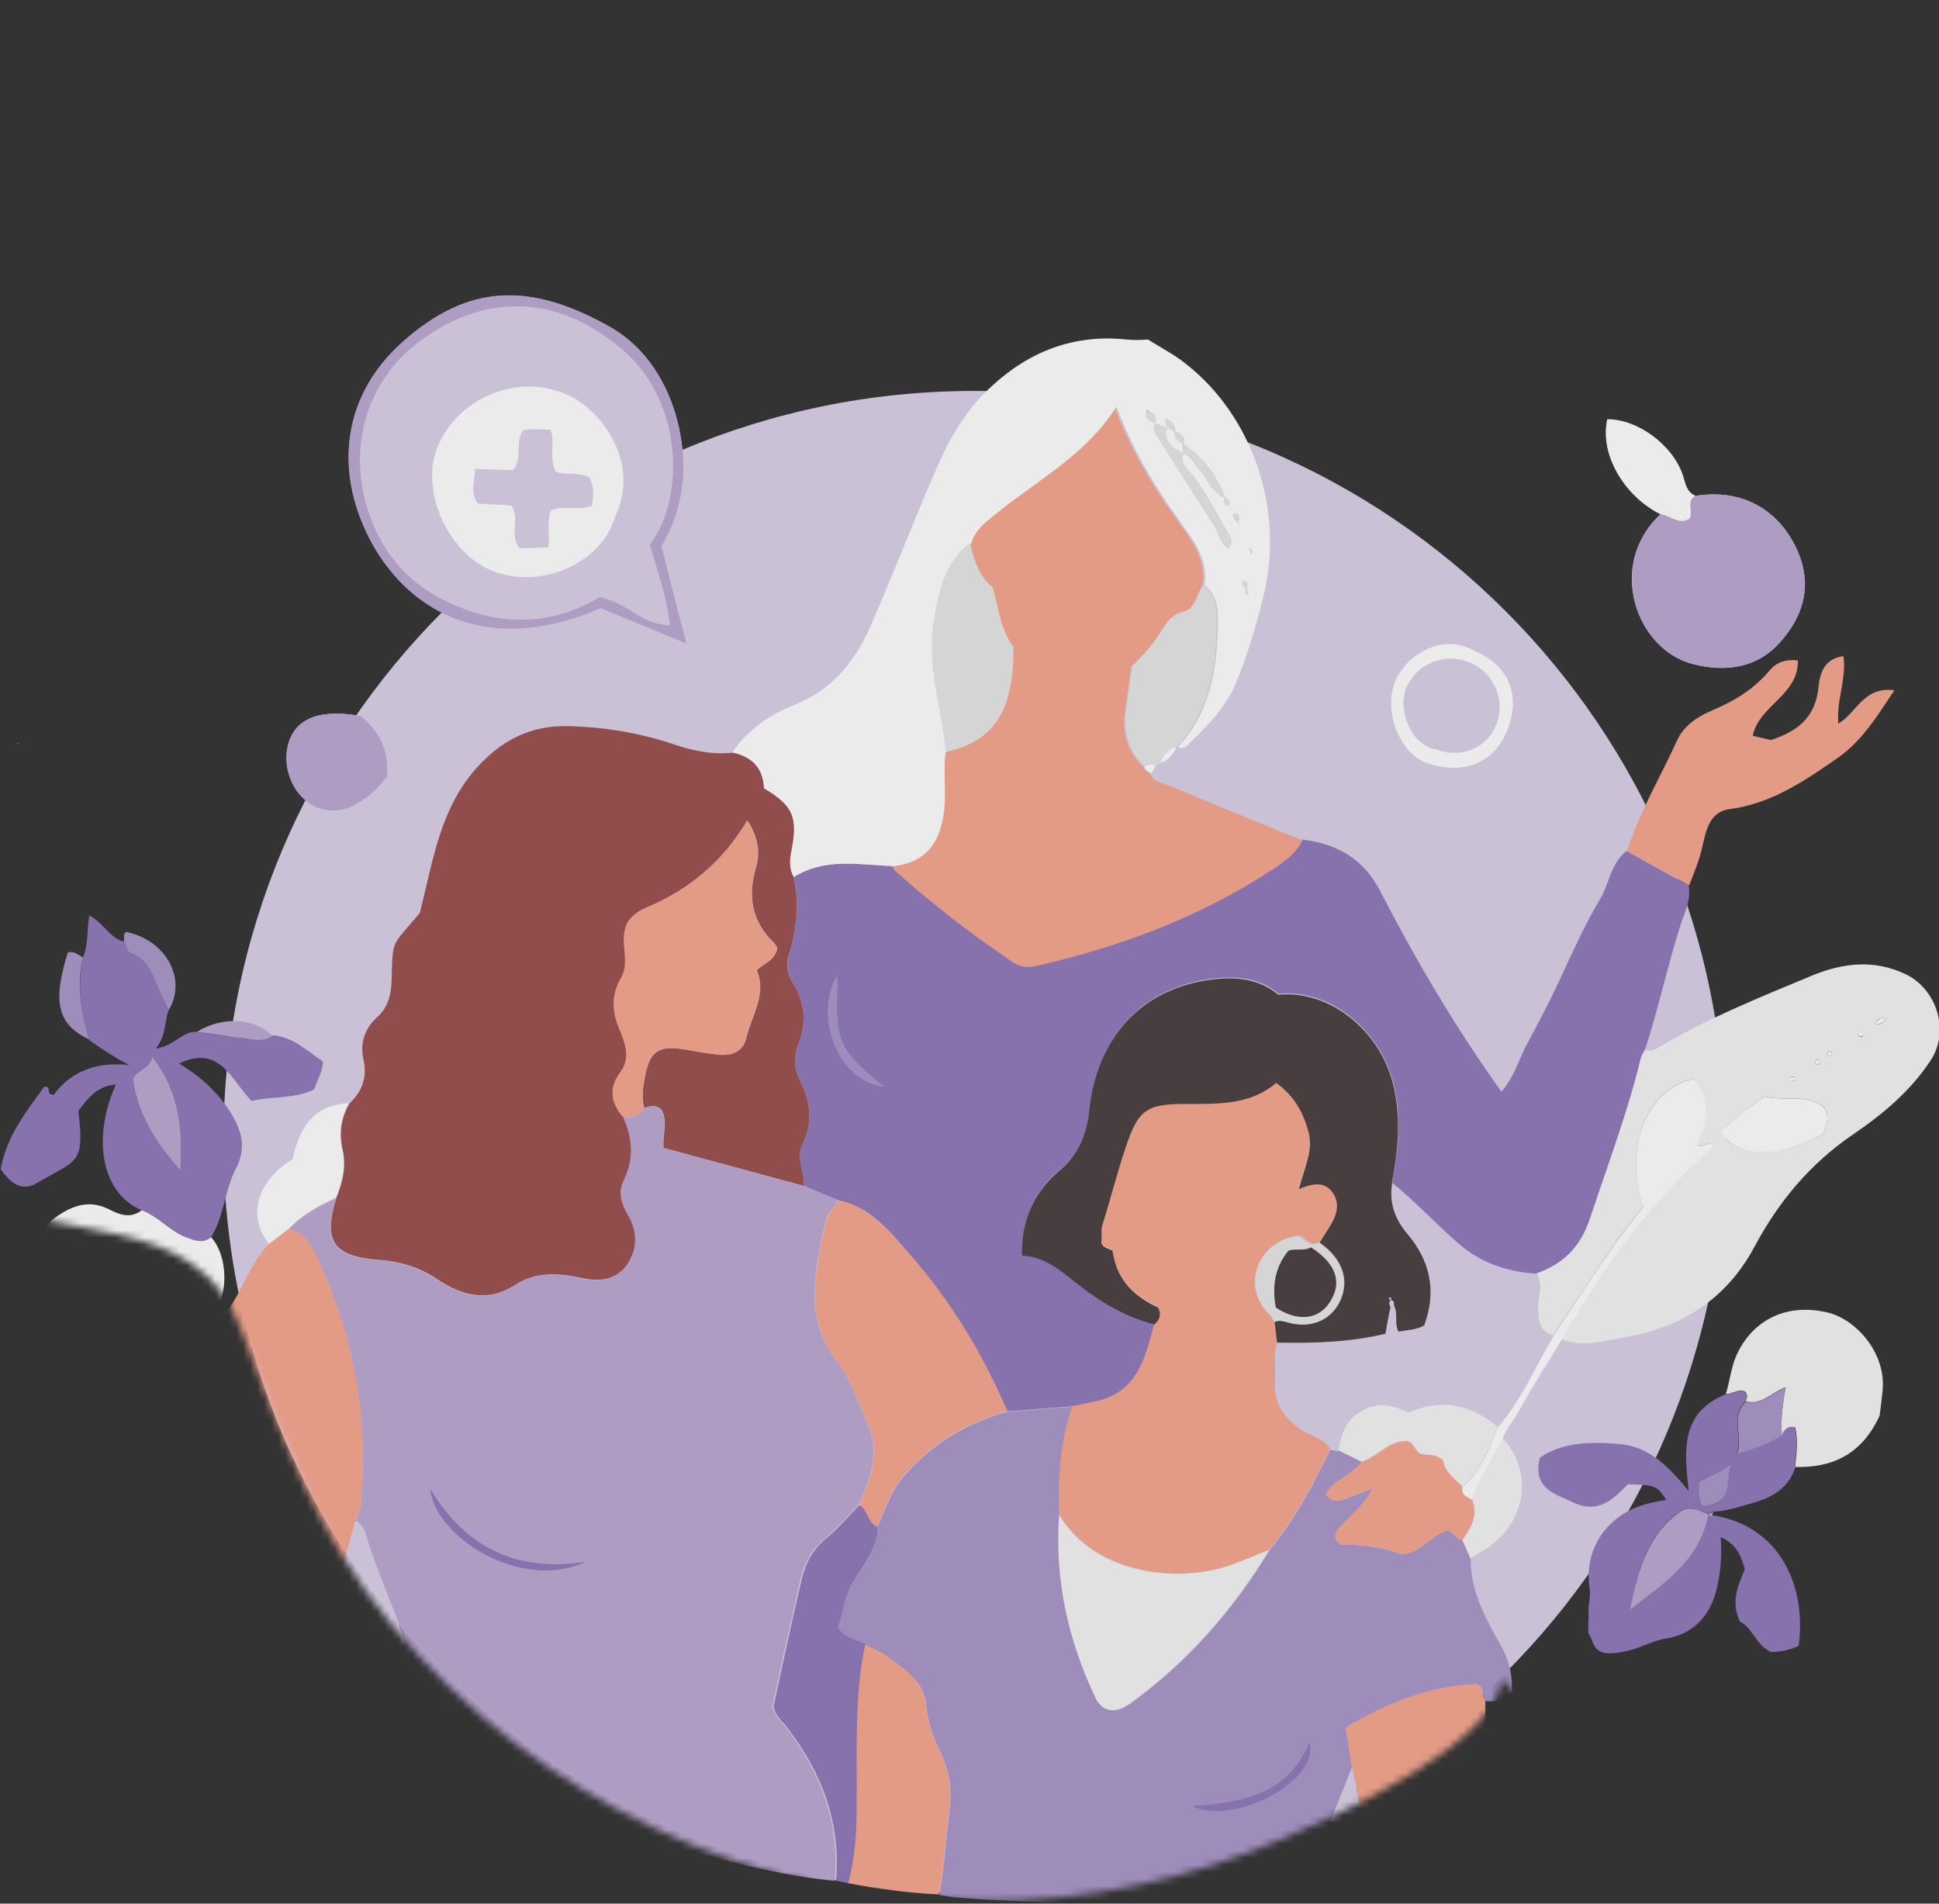 <svg width="275" height="270" viewBox="0 0 275 270" fill="none" xmlns="http://www.w3.org/2000/svg">
<rect x="0" y="0" width="275" height="270" fill="#333333" stroke="none"/>
<g clip-path="url(#clip0_2548_6701)">
<path d="M138.187 268.464C197.01 268.464 244.695 220.779 244.695 161.957C244.695 103.134 197.01 55.449 138.187 55.449C79.365 55.449 31.68 103.134 31.68 161.957C31.68 220.779 79.365 268.464 138.187 268.464Z" fill="#CAC1D6"/>
<mask id="mask0_2548_6701" style="mask-type:luminance" maskUnits="userSpaceOnUse" x="-19" y="0" width="315" height="270">
<path d="M295.05 164.05C294.332 177.744 292.718 191.439 290.206 204.954C288.591 213.506 286.558 222.297 281.415 229.354C275.076 238.145 264.61 243.347 253.966 245.5C243.321 247.653 232.377 247.175 221.493 246.696C219.819 242.749 218.084 238.802 216.41 234.915C216.35 237.008 216.29 239.042 216.23 241.135C216.23 241.254 213.24 238.743 212.941 238.025C212.463 247.115 190.456 257.042 182.861 260.391C169.046 266.551 154.036 269.72 138.906 269.72C106.792 269.72 75.875 255.069 55.422 230.311C44.837 217.453 39.933 203.699 34.192 188.509C27.554 170.927 7.82 177.027 -6.114 168.475C-14.307 163.452 -18.613 153.524 -18.972 143.896C-19.331 134.268 -16.221 124.879 -12.334 116.088C-9.284 109.211 -5.636 102.453 -0.672 96.772C4.65 90.672 11.348 85.948 16.79 79.968C28.033 67.648 33.295 50.964 43.282 37.628C57.216 19.029 79.522 8.205 102.247 3.54C124.972 -1.124 148.475 -0.167 171.618 0.79C176.761 1.029 181.964 1.208 186.808 2.883C191.771 4.557 196.077 7.667 200.383 10.537C209.413 16.458 218.922 21.601 228.909 25.847C236.264 28.956 243.919 31.707 250.378 36.432C256.657 41.096 261.441 47.435 266.106 53.655C271.069 60.293 276.033 66.931 281.056 73.569C283.448 76.798 285.9 80.087 287.634 83.735C289.668 88.161 290.624 93.005 291.402 97.789C294.99 119.676 296.186 141.983 295.05 164.109V164.05Z" fill="white"/>
</mask>
<g mask="url(#mask0_2548_6701)">
<path d="M235.546 72.911C227.712 80.087 232.077 92.227 240.151 94.201C244.875 95.397 249.241 94.679 252.41 91.151C255.52 87.682 257.075 83.436 255.101 78.532C253.068 73.449 248.224 69.084 240.39 70.34C239.134 69.742 239.014 68.486 238.656 67.409C237.161 63.103 232.257 59.456 227.951 59.515C226.815 65.017 230.941 70.758 235.546 72.971V72.911ZM93.815 77.456C96.865 72.433 97.582 66.512 96.266 60.532C94.891 54.492 91.662 49.229 86.28 46.239C75.216 40.08 66.485 40.199 57.156 48.452C48.006 56.585 47.587 67.768 52.85 77.217C58.232 86.785 69.296 93.124 85.203 86.247C88.911 87.802 92.858 89.416 97.343 91.27C96.087 86.426 95.011 82.121 93.815 77.456ZM54.943 110.108C55.182 106.58 53.927 103.709 51.176 101.556C45.734 100.6 42.385 101.676 41.129 104.905C39.813 108.254 41.308 112.56 44.418 114.234C47.767 116.029 51.415 114.593 55.003 110.108H54.943ZM209.173 92.347C204.568 89.716 199.425 92.885 197.871 96.653C196.196 100.779 198.409 106.879 202.475 108.254C206.901 109.749 211.565 108.792 213.658 103.829C215.811 98.865 214.077 94.38 209.173 92.347Z" fill="#CAC1D6"/>
<path d="M118.573 266.79C111.875 266.132 105.296 264.578 98.838 262.784C88.432 259.853 78.027 256.744 68.279 252.079C62.897 249.507 57.156 247.414 52.312 243.766C54.225 241.374 56.318 239.102 58.83 237.308C57.156 230.789 54.166 224.809 52.132 218.47C51.833 217.453 51.594 216.317 50.458 215.779C50.697 214.942 51.116 214.105 51.175 213.207C52.252 201.486 50.278 190.303 45.494 179.599C44.597 177.506 43.64 175.054 40.949 174.396C42.803 172.363 45.195 171.107 47.647 169.97C45.733 176.13 47.228 178.283 53.807 178.761C56.737 179.001 59.368 179.778 61.88 181.452C65.349 183.785 69.056 184.861 73.003 182.29C75.993 180.376 79.282 180.615 82.512 181.333C85.023 181.871 87.356 181.632 88.911 179.359C90.466 177.087 90.346 174.695 88.97 172.363C88.073 170.867 87.535 169.193 88.372 167.519C89.927 164.409 89.628 161.359 88.253 158.369C89.568 158.668 90.585 158.309 91.303 157.113C92.14 156.874 93.037 156.635 93.814 157.472C94.652 159.086 93.934 160.821 94.054 162.794C100.692 164.588 107.33 166.382 113.908 168.176C115.582 168.894 117.257 169.552 118.931 170.269C118.274 171.286 117.317 172.183 117.077 173.26C115.642 180.017 113.788 186.775 118.752 193.174C120.725 195.685 121.682 198.975 123.058 201.965C124.912 206.031 123.417 209.739 121.802 213.387C120.247 215.002 118.812 216.736 117.018 218.171C115.104 219.726 114.087 221.699 113.549 223.912C112.114 229.952 110.858 235.992 109.542 241.972C109.782 243.348 110.738 244.065 111.456 245.022C116.42 251.421 119.111 258.538 118.393 266.79H118.573ZM60.983 211.055C61.521 217.872 73.841 225.945 83.229 221.46C73.422 223.075 66.066 219.547 60.983 211.055Z" fill="#AF9CC3"/>
<path d="M208.575 221.041C208.515 225.706 210.728 229.593 212.881 233.42C214.077 235.513 214.495 237.606 214.436 239.879C213.299 240.896 212.103 241.494 210.668 241.254C210.07 240.597 210.668 239.401 209.412 238.862C202.655 239.161 196.555 241.673 190.873 245.022C191.232 247.235 191.471 248.969 191.771 250.763C189.618 256.145 187.405 261.587 185.252 266.969C179.092 268.644 172.694 268.763 166.414 269.302C156.128 270.139 145.842 269.9 135.556 269.122C134.779 269.062 134.002 268.883 133.224 268.763C133.942 264.757 134.181 260.75 134.659 256.743C135.018 253.992 134.719 251.481 133.583 248.969C132.506 246.696 131.55 244.424 131.37 241.912C131.251 239.999 130.234 238.504 128.918 237.367C127.064 235.753 125.091 234.258 122.759 233.361C121.503 232.643 119.888 232.583 118.752 230.968C119.529 228.995 119.589 226.782 120.905 224.57C122.34 222.118 124.493 219.785 124.433 216.616C125.569 214.104 126.347 211.473 128.261 209.32C132.207 204.775 137.111 201.785 142.912 200.23C146.022 199.991 149.072 199.752 152.181 199.512C150.387 204.476 150.088 209.679 150.268 214.882C149.61 223.972 151.524 232.643 155.411 240.836C156.368 242.869 158.281 243.168 160.434 241.553C168.507 235.693 174.906 228.337 180.049 219.905C183.637 215.539 186.269 210.576 188.721 205.493C189.079 205.552 189.498 205.672 189.857 205.732C190.933 206.27 192.01 206.808 193.146 207.347C191.83 209.26 189.199 209.798 188.063 211.951C188.96 213.147 189.976 212.908 191.053 212.49C192.249 212.071 193.445 211.593 194.581 211.174V211.234C193.624 213.207 191.89 214.642 190.395 216.197C189.438 217.214 188.84 218.051 190.156 219.068C193.146 219.068 195.957 219.367 198.708 220.443C201.458 220.443 202.894 217.692 205.346 217.035C206.183 217.453 206.542 218.29 207.379 218.41C207.738 219.307 208.156 220.144 208.515 221.041H208.575ZM168.866 256.145C175.145 259.135 187.405 252.497 185.73 246.995C182.501 254.71 175.803 255.727 168.866 256.145Z" fill="#9E8CBB"/>
<path d="M40.949 174.276C43.64 174.994 44.537 177.446 45.494 179.479C50.278 190.184 52.251 201.367 51.175 213.088C51.115 213.985 50.697 214.822 50.457 215.659C48.304 223.434 46.152 231.148 43.999 238.922C37.002 235.155 30.663 230.43 24.443 225.527C25.041 220.025 25.58 214.523 26.357 209.081C26.895 205.194 27.912 201.367 28.689 197.539C30.005 194.609 30.364 191.32 31.859 188.389C32.218 187.672 32.278 186.894 32.098 186.117C34.43 183.067 35.447 179.18 38.198 176.369C39.155 175.652 40.112 174.934 41.009 174.216L40.949 174.276Z" fill="#E49B86"/>
<path d="M254.564 208.244C253.607 211.174 251.215 212.43 248.464 213.207C246.67 213.686 244.936 214.343 243.022 214.403C242.783 214.463 242.484 214.583 242.245 214.642C241.288 214.463 240.451 213.745 238.836 213.985C234.052 216.975 232.377 222.118 231.121 228.277C236.205 224.39 241.168 221.161 242.304 214.762L242.544 214.882H242.783C252.889 216.496 256.178 225.467 255.102 233.42C253.986 233.979 252.69 234.278 251.215 234.317C249.062 233.42 248.584 230.849 246.79 230.012C245.414 227.201 246.491 224.928 247.447 222.596C246.969 220.683 246.311 219.068 244.039 217.991C244.218 220.683 244.039 222.955 243.5 225.227C242.603 229.174 240.151 231.806 236.264 232.404C234.231 232.703 232.557 233.839 230.583 234.198C229.327 234.437 228.012 234.736 226.875 234.198C225.799 233.54 225.859 232.404 225.261 231.626C225.261 230.789 225.261 229.892 225.321 229.055C225.141 227.799 225.679 226.543 225.44 225.227C224.603 219.606 228.012 214.702 233.693 213.267C234.53 213.028 235.427 212.908 236.324 212.729C234.949 210.696 234.829 210.636 230.882 210.516C228.849 212.609 226.696 214.762 223.227 213.147C220.596 211.892 217.307 211.174 218.383 206.749C221.792 204.416 225.978 204.476 229.925 204.835C234.052 205.254 236.862 208.244 239.494 211.473C238.896 205.911 238.238 200.41 244.696 197.778C245.653 197.778 246.491 197.001 247.388 197.419C247.926 197.898 247.687 198.316 247.507 198.795C245.295 200.948 247.208 203.579 246.311 206.151C248.823 205.373 250.796 204.715 252.65 203.519C253.009 202.802 253.428 202.144 254.564 202.443C254.982 204.356 254.743 206.27 254.504 208.244H254.564ZM240.929 210.157C240.929 211.473 240.75 212.549 241.467 213.686C242.544 213.566 243.5 213.207 244.397 212.49C245.354 210.995 244.995 209.26 245.534 207.586C244.158 208.782 242.544 209.32 240.929 210.157Z" fill="#8772AE"/>
<path d="M191.77 250.763C191.471 249.029 191.232 247.235 190.873 245.022C196.554 241.673 202.654 239.102 209.412 238.863C210.608 239.401 210.07 240.597 210.668 241.255C210.548 247.713 211.086 254.112 211.923 260.511C211.565 260.81 211.206 261.288 210.787 261.408C205.584 262.963 200.382 264.637 194.88 265.176C193.863 260.391 192.787 255.547 191.77 250.763Z" fill="#E49B86"/>
<path d="M122.698 233.301C125.03 234.198 127.004 235.693 128.858 237.308C130.173 238.504 131.19 239.939 131.31 241.853C131.489 244.364 132.446 246.637 133.522 248.909C134.658 251.421 134.957 253.933 134.599 256.683C134.12 260.69 133.881 264.757 133.163 268.704C128.798 268.465 124.492 267.926 120.246 267.089C121.203 263.561 121.382 259.913 121.442 256.265C121.562 248.61 121.024 240.896 122.638 233.301H122.698Z" fill="#E49B86"/>
<path d="M122.698 233.301C121.083 240.896 121.621 248.61 121.502 256.265C121.502 259.913 121.263 263.561 120.306 267.089C119.708 266.97 119.169 266.85 118.571 266.79C119.289 258.597 116.598 251.421 111.634 245.022C110.917 244.065 109.9 243.348 109.721 241.972C111.036 235.992 112.292 229.952 113.727 223.912C114.266 221.699 115.282 219.726 117.196 218.171C118.93 216.795 120.366 215.001 121.98 213.387C123.236 214.104 123.116 215.898 124.492 216.496C124.492 219.666 122.399 221.998 120.964 224.45C119.648 226.663 119.588 228.875 118.811 230.849C119.947 232.464 121.562 232.523 122.817 233.241L122.698 233.301Z" fill="#8772AE"/>
<path d="M43.94 238.922C46.092 231.148 48.245 223.433 50.398 215.659C51.534 216.197 51.774 217.393 52.073 218.35C54.106 224.689 57.096 230.67 58.77 237.188C56.259 239.042 54.166 241.255 52.252 243.647C49.262 242.391 46.331 241.075 43.94 238.862V238.922Z" fill="#CAC1D6"/>
<path d="M28.629 197.599C27.852 201.426 26.895 205.254 26.297 209.141C25.519 214.583 24.981 220.085 24.383 225.586C22.948 224.869 21.931 223.613 20.556 222.536C20.855 218.769 21.752 214.942 21.273 211.114C21.154 210.157 21.513 209.021 20.317 208.543C20.915 207.167 20.974 205.792 20.018 204.536C20.436 203.878 19.838 202.981 20.675 202.263C21.931 201.905 23.426 201.785 24.563 200.649C25.699 199.513 25.759 198.137 25.639 196.582C26.835 197.001 27.732 197.36 28.629 197.659V197.599Z" fill="#CAC1D6"/>
<path d="M191.77 250.763C192.786 255.547 193.863 260.391 194.879 265.176C191.77 266.431 188.481 266.73 185.191 266.97C187.344 261.587 189.557 256.145 191.71 250.763H191.77Z" fill="#CAC1D6"/>
<path d="M152.121 199.453C149.011 199.692 145.961 199.931 142.851 200.17C139.383 192.037 134.778 184.502 128.977 177.864C126.226 174.695 123.535 171.226 118.99 170.269C117.316 169.552 115.641 168.894 113.967 168.176C114.206 166.262 112.831 164.409 113.787 162.375C115.223 159.445 115.043 156.395 113.548 153.465C112.651 151.731 112.472 149.996 113.249 148.023C114.385 145.152 114.206 142.222 112.472 139.471C111.694 138.215 111.455 136.9 111.874 135.464C113.07 131.816 113.429 128.168 112.532 124.401C117.017 121.59 121.861 122.667 126.645 122.846C126.705 123.025 126.765 123.265 126.884 123.384C132.207 128.168 137.828 132.474 143.748 136.481C144.825 137.199 145.901 137.199 147.157 136.9C158.938 134.208 170.121 130.082 180.288 123.384C182.022 122.248 183.756 121.112 184.713 119.078C189.617 119.677 193.384 121.77 195.776 126.434C200.8 136.182 206.361 145.631 212.94 154.84C214.674 152.867 215.332 150.534 216.348 148.501C218.023 145.391 219.697 142.222 221.192 138.993C222.986 135.165 224.721 131.218 226.873 127.63C228.249 125.358 228.428 122.427 230.701 120.693C233.631 122.308 236.561 123.982 239.492 125.597C239.91 127.69 238.834 129.544 238.296 131.338C236.442 137.199 235.186 143.179 233.272 148.98C233.093 149.338 232.854 149.697 232.734 150.056C230.88 157.771 228.01 165.186 225.558 172.721C224.182 176.847 221.79 179.299 217.903 180.675C213.777 180.376 210.069 179.18 206.84 176.369C203.61 173.558 200.74 170.449 197.451 167.758C198.348 163.033 198.826 158.369 197.63 153.644C195.657 145.93 188.54 140.248 181.364 140.966C179.032 138.993 176.161 138.454 173.051 138.694C162.706 139.531 155.769 146.348 154.573 157.173C154.214 160.701 153.077 163.571 150.267 165.963C146.679 168.954 144.885 172.96 145.004 177.984C148.473 178.103 150.745 180.376 153.257 182.289C156.426 184.741 159.835 186.715 163.782 187.731C162.466 192.516 161.39 197.539 155.35 198.795C154.274 199.034 153.197 199.214 152.18 199.453H152.121ZM125.269 154.123C123.057 152.089 120.366 150.415 119.289 147.425C118.273 144.554 118.871 141.504 118.691 138.514C115.581 143.837 118.512 153.046 125.269 154.123Z" fill="#8772AE"/>
<path d="M112.531 124.401C113.428 128.168 113.01 131.816 111.873 135.464C111.395 136.9 111.694 138.215 112.472 139.471C114.206 142.222 114.385 145.152 113.249 148.023C112.472 149.996 112.651 151.73 113.548 153.465C115.043 156.395 115.222 159.445 113.787 162.375C112.83 164.409 114.206 166.262 113.967 168.176C107.329 166.382 100.75 164.588 94.112 162.794C93.993 160.82 94.71 159.026 93.873 157.472C93.096 156.574 92.199 156.873 91.361 157.113C90.943 155.498 91.242 153.943 91.541 152.388C92.199 149.099 93.454 148.322 96.803 148.8C98.478 149.039 100.152 149.398 101.827 149.578C103.681 149.757 105.355 149.219 105.833 147.305C106.551 144.076 108.824 141.026 107.329 137.617C108.345 136.601 109.84 136.302 110.259 134.507C110.199 134.388 110.02 134.029 109.78 133.73C106.671 130.74 106.013 127.212 107.209 123.085C107.867 120.873 107.508 118.66 106.013 116.387C102.485 122.308 97.641 126.315 91.481 128.826C90.345 129.305 89.507 130.142 89.089 130.74C87.654 133.551 89.627 136.242 88.132 138.694C86.757 141.086 86.816 143.538 87.953 146.109C88.79 147.963 89.507 150.116 88.012 152.089C86.398 154.242 86.637 156.335 88.311 158.309C89.687 161.359 89.986 164.349 88.431 167.458C87.594 169.133 88.132 170.748 89.029 172.302C90.404 174.635 90.464 177.027 88.969 179.299C87.414 181.572 85.082 181.811 82.57 181.273C79.281 180.555 76.052 180.316 73.062 182.23C69.115 184.801 65.407 183.725 61.939 181.392C59.427 179.718 56.796 178.941 53.865 178.701C47.287 178.223 45.792 176.07 47.706 169.91C48.603 167.698 49.141 165.485 48.603 163.093C48.065 160.761 48.364 158.608 49.56 156.515C51.354 154.78 52.131 152.867 51.533 150.176C51.055 148.142 51.653 145.93 53.447 144.315C55.002 142.94 55.48 141.145 55.54 139.052C55.719 133.072 55.42 134.388 59.547 129.484C61.46 121.949 62.417 114.354 68.038 108.434C71.567 104.726 75.573 102.872 80.537 102.992C85.74 103.111 90.763 103.948 95.727 105.623C98.358 106.52 101.109 107.058 103.92 106.759C106.731 107.357 108.285 108.972 108.405 111.842C112.591 114.354 113.309 116.029 112.292 120.753C112.053 122.009 111.874 123.265 112.651 124.461L112.531 124.401Z" fill="#914D4C"/>
<path d="M184.713 119.138C183.815 121.112 182.021 122.308 180.287 123.444C170.121 130.082 158.938 134.268 147.157 136.96C145.901 137.259 144.765 137.199 143.748 136.541C137.828 132.534 132.206 128.228 126.884 123.444C126.764 123.325 126.704 123.085 126.645 122.906C131.548 122.308 133.462 119.258 133.881 114.653C134.12 111.962 133.701 109.331 134.06 106.7C140.698 105.205 143.628 101.317 143.628 91.809C141.774 89.357 141.595 86.187 140.638 83.317C139.163 82.24 138.107 80.147 137.469 77.038C138.007 75.064 139.622 73.988 141.057 72.792C146.858 68.007 153.795 64.479 158.041 57.662C160.313 63.702 163.363 68.785 166.832 73.629C168.805 76.38 171.137 79.131 170.539 82.958C169.702 84.393 169.403 86.486 167.609 86.905C166.114 87.264 165.456 88.281 164.798 89.297C163.602 91.271 162.167 93.005 160.433 94.56C160.134 96.772 159.835 98.925 159.536 101.018C159.117 104.068 159.954 106.64 162.167 108.793C162.287 109.331 162.705 109.51 163.124 109.75C163.602 110.946 164.798 111.065 165.815 111.424C172.034 114.055 178.314 116.567 184.593 119.138H184.713Z" fill="#E49B86"/>
<path d="M134.121 106.64C133.762 109.271 134.181 111.962 133.942 114.593C133.463 119.198 131.61 122.248 126.706 122.846C121.922 122.667 117.018 121.59 112.592 124.401C111.875 123.205 111.994 121.949 112.234 120.693C113.19 115.909 112.473 114.235 108.346 111.783C108.227 108.972 106.672 107.298 103.861 106.7C106.074 103.47 109.244 101.317 112.712 99.942C118.034 97.849 121.204 93.842 123.417 88.938C126.706 81.403 129.636 73.689 132.925 66.213C134.779 61.968 137.171 57.901 140.7 54.731C146.082 49.768 152.421 47.376 159.776 48.153C160.853 48.273 161.929 48.213 162.826 48.153C164.68 49.349 166.594 50.306 168.209 51.622C177.657 59.037 182.262 72.313 179.152 84.752C178.076 88.998 176.88 93.124 175.146 97.191C173.651 100.66 170.959 103.171 168.388 105.743C167.969 106.161 167.491 106.102 167.013 105.982C171.378 101.437 172.455 95.636 172.694 89.775C172.754 87.503 173.053 84.752 170.84 82.958C171.438 79.131 169.046 76.38 167.132 73.629C163.664 68.785 160.614 63.702 158.341 57.662C154.035 64.539 147.158 68.067 141.357 72.792C139.922 73.988 138.307 75.064 137.769 77.038C134.002 79.968 133.224 84.274 132.566 88.52C131.61 94.679 133.762 100.6 134.301 106.7L134.121 106.64ZM177.478 78.652C177.478 78.772 177.538 78.891 177.478 78.533C177.657 78.832 177.598 78.772 177.478 78.652C177.478 78.353 177.897 77.995 177.119 77.755C177.239 78.174 177.358 78.413 177.418 78.652H177.478ZM175.504 73.928C175.504 74.047 175.624 74.167 175.684 74.287C175.684 74.287 175.744 74.287 175.803 74.287C175.744 74.167 175.684 74.047 175.624 73.988C175.744 73.45 175.983 72.852 174.966 72.911C174.847 73.509 175.146 73.808 175.564 74.047L175.504 73.928ZM176.76 83.496C176.76 83.795 176.342 84.154 177.119 84.393C176.999 83.975 176.88 83.736 176.82 83.496C176.94 82.958 177.179 82.36 176.162 82.36C176.043 82.958 176.342 83.257 176.76 83.496ZM165.398 59.396C165.398 59.276 165.338 59.157 165.458 59.635C165.278 59.157 165.278 59.276 165.338 59.396C165.338 59.815 165.398 60.293 165.458 60.712C164.919 60.472 164.381 60.233 163.843 59.994C164.202 58.858 163.424 58.559 162.647 58.2C162.647 58.08 162.587 57.961 162.647 58.32C162.527 58.02 162.527 58.14 162.647 58.2C162.228 59.336 163.006 59.695 163.843 59.994C163.484 60.831 163.843 61.489 164.321 62.207C166.953 66.273 169.464 70.4 172.156 74.406C172.873 75.483 172.933 77.038 174.249 77.755C175.026 76.739 174.428 76.021 174.069 75.423C172.395 72.552 170.9 69.503 168.747 66.931C168.089 66.154 167.371 65.436 167.91 64.3C168.926 64.778 169.405 65.795 170.062 66.572C171.258 67.948 171.856 69.861 173.71 70.579C173.591 71.117 173.352 71.715 174.308 71.656C174.607 70.998 174.129 70.818 173.77 70.579C172.574 67.469 170.66 64.838 167.85 62.984C168.268 61.848 167.431 61.549 166.654 61.19C166.654 60.353 166.235 59.755 165.458 59.396H165.398Z" fill="#EBEBEB"/>
<path d="M217.904 180.615C221.791 179.24 224.243 176.788 225.558 172.661C228.07 165.126 230.881 157.711 232.735 149.996C232.854 149.638 233.093 149.279 233.273 148.92C233.871 149.099 234.409 149.04 235.007 148.681C242.004 144.495 249.599 141.445 257.074 138.335C261.32 136.601 265.805 136.003 270.35 138.215C274.716 140.368 276.51 146.229 273.878 150.295C271.008 154.721 267.061 158.01 262.755 160.94C256.715 165.067 252.23 170.449 248.821 176.848C244.815 184.323 238.416 188.33 230.223 189.705C227.352 190.183 224.362 191.2 221.432 189.884C227.293 179.658 234.11 170.21 243.021 162.435C242.064 161.419 241.466 163.093 240.628 162.196C242.064 159.086 242.721 155.917 240.27 152.927C233.572 154.183 230.103 162.914 233.034 171.047C231.658 172.841 230.103 174.635 228.788 176.608C225.917 180.854 223.106 185.1 220.236 189.406C218.083 188.629 218.143 186.894 218.143 185.041C218.143 183.545 218.92 181.931 217.844 180.496L217.904 180.615ZM250.257 155.498C248.044 157.053 245.831 158.668 243.977 160.641C246.609 164.289 252.17 164.289 258.569 160.821C259.885 157.83 259.048 156.395 255.938 155.917C254.084 155.618 252.17 156.036 250.257 155.498ZM265.925 145.332C266.682 145.332 267.201 145.053 267.48 144.495C266.822 144.255 266.343 144.375 265.925 145.332ZM257.911 150.295C257.732 150.295 257.552 150.295 257.493 150.415C257.433 150.535 257.433 150.834 257.493 150.893C257.732 151.073 258.031 151.013 258.091 150.714C258.091 150.594 257.971 150.415 257.911 150.295ZM259.705 149.099C259.526 149.099 259.287 149.099 259.227 149.159C259.167 149.279 259.107 149.518 259.227 149.638C259.466 149.877 259.705 149.817 259.825 149.518C259.825 149.398 259.765 149.219 259.705 149.099ZM264.19 146.946C264.19 146.767 264.25 146.588 264.19 146.468C264.131 146.348 263.832 146.348 263.712 146.408C263.473 146.588 263.473 146.827 263.712 147.006C263.832 147.066 264.011 147.006 264.19 147.006V146.946ZM254.503 153.226C254.503 153.046 254.503 152.807 254.503 152.747C254.443 152.687 254.144 152.628 254.024 152.747C253.785 152.927 253.785 153.226 254.024 153.345C254.144 153.345 254.323 153.345 254.503 153.226Z" fill="#E1E1E1"/>
<path d="M20.078 171.645C14.277 169.193 13.081 161.299 16.43 153.824C13.798 154.003 12.423 155.797 11.107 157.591C12.064 165.246 10.868 164.469 5.187 167.817C3.034 169.073 1.479 167.758 0.104 165.844C0.881 161.179 3.751 157.651 6.263 154.123C7.519 154.063 6.323 155.319 7.639 155.259C10.091 151.91 13.798 150.535 18.343 151.073C16.25 149.996 14.396 148.741 12.602 147.485C11.585 143.657 10.868 139.77 11.765 135.823C12.542 134.029 12.303 132.056 12.662 129.843C14.695 130.86 15.533 133.072 17.566 133.551C18.044 134.029 17.805 134.986 18.582 135.225C20.915 136.062 21.573 138.156 22.41 140.129C22.888 141.205 23.426 142.222 23.905 143.299C23.307 144.913 23.606 146.767 22.111 148.741C24.742 148.322 25.878 146.229 27.912 146.348C29.945 146.647 31.978 147.006 34.071 147.126C35.566 147.245 37.181 147.963 38.676 146.827C41.606 147.066 43.58 149.099 45.792 150.535C45.792 152.089 44.955 153.106 44.596 154.482C41.786 155.917 38.616 155.438 35.686 156.156C32.815 153.285 31.261 148.083 25.4 150.834C28.51 152.747 30.962 154.96 32.755 157.89C34.31 160.402 34.968 162.854 33.473 165.724C31.858 168.774 31.799 172.482 29.945 175.472C28.749 176.429 27.553 175.951 26.357 175.472C24.024 174.575 22.41 172.482 20.078 171.645ZM18.822 152.927C19.479 157.95 21.991 161.957 25.579 166.023C25.998 159.804 25.28 154.482 21.513 149.757C21.513 151.432 19.779 151.551 18.822 152.927Z" fill="#8772AE"/>
<path d="M20.077 171.645C22.409 172.482 24.024 174.575 26.356 175.472C27.612 175.95 28.748 176.429 29.944 175.472C31.978 177.685 32.456 182.349 30.901 185.28C31.081 185.818 31.619 185.937 32.038 186.177C32.217 186.954 32.157 187.731 31.798 188.449C30.303 191.32 29.944 194.609 28.629 197.599C27.732 197.3 26.835 196.941 25.639 196.522C25.758 198.077 25.639 199.453 24.562 200.589C23.426 201.725 21.931 201.785 20.675 202.204C19.898 202.861 20.436 203.818 20.017 204.476C18.462 203.639 19.419 200.709 16.728 200.768C10.927 204.177 6.741 202.263 4.947 195.984C5.186 195.087 5.485 194.071 5.784 192.815C2.376 192.635 0.402 190.901 -0.256 187.731C-1.153 183.366 1.778 181.034 4.827 178.642C5.067 176.309 5.725 174.216 7.877 172.661C10.329 170.927 12.721 170.09 15.592 171.585C16.967 172.303 18.522 172.841 20.017 171.704L20.077 171.645ZM15.233 187.731C15.532 188.509 16.011 188.569 16.848 188.509C18.821 188.33 19.658 186.296 21.512 186.296C21.154 184.263 19.658 183.844 18.283 183.067C17.446 183.964 17.147 185.399 16.011 186.057C15.054 186.057 14.216 185.1 13.08 186.057C12.662 187.911 13.379 188.389 15.233 187.672V187.731ZM6.562 192.336C7.279 192.456 7.519 192.396 7.399 191.858C7.1 191.798 6.861 191.858 6.562 192.336Z" fill="#EBEBEB"/>
<path d="M240.388 70.34C248.222 69.084 253.007 73.509 255.1 78.533C257.073 83.436 255.578 87.623 252.409 91.151C249.239 94.679 244.874 95.397 240.149 94.201C232.076 92.168 227.77 80.088 235.544 72.911C236.92 73.15 238.116 74.466 239.611 73.569C240.209 72.552 239.073 71.117 240.388 70.34Z" fill="#AF9CC3"/>
<path d="M239.553 125.597C236.622 123.982 233.692 122.308 230.762 120.693C232.496 115.191 235.486 110.228 237.878 104.965C238.775 102.992 240.749 101.616 242.782 100.779C245.951 99.463 248.762 97.729 250.975 95.098C251.932 93.962 253.128 93.483 254.982 93.663C255.101 98.626 249.48 100.002 248.583 104.367C249.48 104.547 250.377 104.786 251.154 104.965C254.982 103.709 257.493 101.736 257.912 97.43C258.091 95.756 258.57 93.423 261.44 93.065C261.919 96.294 260.424 99.284 260.723 102.633C263.354 101.078 264.311 97.311 268.676 97.909C266.165 101.676 264.072 105.085 260.663 107.477C255.938 110.766 251.214 113.995 245.234 114.773C242.483 115.132 241.945 117.823 241.466 119.976C241.048 121.949 240.27 123.743 239.553 125.597Z" fill="#E49B86"/>
<path d="M254.561 208.244C254.801 206.33 255.04 204.357 254.621 202.443C253.485 202.144 253.066 202.802 252.708 203.519C252.528 201.307 252.827 199.154 253.246 196.762C251.153 197.539 249.777 199.393 247.565 198.735C247.744 198.317 247.983 197.838 247.445 197.36C246.548 196.941 245.711 197.719 244.754 197.719C245.352 195.924 245.472 194.071 246.249 192.277C248.521 187.193 253.425 184.741 259.286 186.177C263.173 187.134 267.539 191.858 267 197.24C266.881 198.496 266.701 199.812 266.582 200.768C264.13 206.151 260.003 208.244 254.502 208.064L254.561 208.244Z" fill="#E1E1E1"/>
<path d="M93.815 77.456C95.011 82.181 96.088 86.486 97.343 91.27C92.858 89.417 88.911 87.802 85.204 86.247C69.296 93.184 58.233 86.845 52.85 77.217C47.588 67.768 47.947 56.585 57.156 48.452C66.485 40.14 75.216 40.08 86.28 46.239C91.662 49.23 94.891 54.492 96.267 60.532C97.642 66.512 96.865 72.373 93.815 77.456ZM92.141 77.277C97.343 70.22 96.506 57.123 88.851 50.127C80.24 42.352 69.834 40.917 59.728 48.273C51.355 54.313 48.963 65.017 52.97 74.466C54.824 78.772 57.814 82.36 62.18 84.692C70.014 88.878 77.788 88.998 85.024 84.692C88.971 85.35 91.243 88.699 95.011 88.639C94.533 84.632 93.277 81.104 92.141 77.277Z" fill="#AF9CC3"/>
<path d="M170.659 82.898C172.872 84.752 172.573 87.503 172.513 89.716C172.334 95.636 171.197 101.377 166.832 105.922C165.636 106.221 164.978 107.118 164.559 108.254C164.32 108.374 164.081 108.493 163.902 108.553C163.363 108.314 162.825 108.254 162.347 108.673C160.134 106.52 159.297 103.948 159.715 100.899C160.014 98.746 160.313 96.593 160.612 94.44C162.287 92.885 163.722 91.151 164.978 89.177C165.636 88.161 166.234 87.144 167.789 86.785C169.583 86.367 169.822 84.273 170.719 82.838L170.659 82.898Z" fill="#D5D5D5"/>
<path d="M220.297 189.526C223.107 185.28 225.918 180.974 228.848 176.728C230.164 174.814 231.719 172.961 233.094 171.166C230.164 163.033 233.573 154.302 240.33 153.046C242.722 156.036 242.124 159.206 240.689 162.316C241.526 163.213 242.124 161.538 243.081 162.555C234.111 170.329 227.353 179.778 221.493 190.004C219.459 193.353 217.306 196.702 215.393 200.171C214.675 201.486 213.658 202.563 213.12 203.998C211.864 206.988 209.771 209.56 208.814 212.729C208.097 212.31 207.14 212.071 207.439 210.875C210.13 208.722 211.147 205.493 212.403 202.503C215.752 198.616 217.725 193.891 220.297 189.526Z" fill="#EBEBEB"/>
<path d="M54.942 110.108C51.354 114.594 47.706 115.969 44.357 114.235C41.307 112.62 39.752 108.254 41.068 104.906C42.324 101.676 45.673 100.6 51.115 101.557C53.866 103.71 55.181 106.58 54.882 110.108H54.942Z" fill="#AF9CC3"/>
<path d="M49.501 156.455C48.305 158.548 48.006 160.701 48.544 163.033C49.083 165.425 48.544 167.638 47.647 169.851C45.195 170.987 42.863 172.243 40.949 174.276C39.993 174.994 39.036 175.711 38.139 176.429C35.089 172.542 36.285 167.638 41.488 164.409C42.624 159.146 45.076 156.694 49.501 156.455Z" fill="#EBEBEB"/>
<path d="M240.389 70.34C239.073 71.177 240.21 72.552 239.612 73.569C238.117 74.466 236.921 73.15 235.545 72.911C230.94 70.699 226.814 65.017 227.95 59.456C232.256 59.456 237.16 63.044 238.655 67.35C239.014 68.426 239.133 69.742 240.389 70.28V70.34Z" fill="#EBEBEB"/>
<path d="M209.172 92.347C214.076 94.38 215.811 98.806 213.658 103.829C211.505 108.793 206.9 109.75 202.475 108.254C198.408 106.879 196.195 100.779 197.87 96.653C199.425 92.885 204.568 89.656 209.172 92.347ZM203.491 106.221C207.079 107.656 210.787 106.221 212.163 102.872C213.598 99.404 211.923 95.457 208.455 94.022C204.927 92.526 200.74 94.261 199.365 97.849C198.408 100.42 199.724 105.324 203.491 106.281V106.221Z" fill="#EBEBEB"/>
<path d="M208.753 212.669C209.71 209.559 211.803 206.928 213.059 203.938C217.783 209.021 216.288 216.377 210.308 219.965C209.71 220.324 209.112 220.682 208.574 221.041C208.215 220.144 207.796 219.307 207.438 218.41C208.693 216.676 209.71 214.882 208.813 212.669H208.753Z" fill="#E1E1E1"/>
<path d="M11.765 135.763C10.809 139.71 11.586 143.598 12.603 147.425C8.177 145.272 7.4 142.222 9.613 135.106C10.51 134.807 11.048 135.464 11.765 135.763Z" fill="#9E8CBB"/>
<path d="M23.905 143.298C23.427 142.222 22.889 141.205 22.41 140.129C21.573 138.155 20.915 136.062 18.583 135.225C17.806 134.926 18.045 134.029 17.566 133.551C17.686 133.072 17.387 132.534 17.865 132.175C23.547 133.311 26.596 138.873 23.905 143.298Z" fill="#9E8CBB"/>
<path d="M38.676 146.827C37.241 147.903 35.627 147.186 34.072 147.126C32.038 147.006 29.945 146.587 27.912 146.348C31.56 144.136 35.985 144.315 38.617 146.886L38.676 146.827Z" fill="#AF9CC3"/>
<path d="M20.017 204.417C20.974 205.672 20.914 207.048 20.316 208.423C19.359 207.167 19.419 205.792 20.017 204.417Z" fill="#EBEBEB"/>
<path d="M164.561 108.254C164.979 107.118 165.637 106.221 166.833 105.922C166.414 107.058 165.697 107.836 164.561 108.254Z" fill="#EBEBEB"/>
<path d="M162.348 108.733C162.826 108.314 163.364 108.374 163.903 108.613C163.723 108.972 163.484 109.331 163.304 109.689C162.886 109.45 162.467 109.211 162.348 108.733Z" fill="#EBEBEB"/>
<path d="M242.781 215.001H242.542C242.542 214.942 242.303 214.822 242.303 214.822V214.702C242.482 214.643 242.781 214.523 243.02 214.463C242.901 214.643 242.841 214.822 242.721 215.061L242.781 215.001Z" fill="#AF9CC3"/>
<path d="M118.991 170.269C123.476 171.226 126.167 174.754 128.978 177.864C134.838 184.502 139.383 192.037 142.852 200.17C137.051 201.725 132.207 204.656 128.2 209.26C126.287 211.413 125.509 214.045 124.373 216.556C122.998 215.898 123.117 214.164 121.861 213.447C123.476 209.739 124.971 206.031 123.117 202.024C121.742 199.034 120.785 195.745 118.811 193.233C113.848 186.835 115.702 180.137 117.137 173.319C117.376 172.243 118.333 171.286 118.991 170.329V170.269Z" fill="#E49B86"/>
<path d="M88.252 158.309C86.578 156.335 86.339 154.242 87.954 152.089C89.448 150.116 88.671 148.023 87.894 146.109C86.757 143.538 86.638 141.086 88.073 138.694C89.508 136.242 87.595 133.551 89.03 130.74C89.448 130.142 90.346 129.305 91.422 128.826C97.522 126.315 102.426 122.308 105.954 116.387C107.449 118.6 107.808 120.873 107.15 123.085C105.954 127.212 106.612 130.68 109.721 133.73C110.021 134.029 110.14 134.388 110.2 134.508C109.841 136.361 108.346 136.601 107.27 137.617C108.765 141.026 106.492 144.076 105.775 147.305C105.356 149.279 103.622 149.817 101.768 149.578C100.093 149.398 98.419 149.099 96.744 148.8C93.336 148.262 92.14 149.039 91.482 152.388C91.183 153.943 90.944 155.498 91.302 157.113C90.585 158.309 89.568 158.668 88.252 158.369V158.309Z" fill="#E49B86"/>
<path d="M60.982 211.054C66.006 219.546 73.421 223.075 83.229 221.46C73.84 225.945 61.521 217.872 60.982 211.054Z" fill="#8772AE"/>
<path d="M152.121 199.453C153.197 199.214 154.274 199.034 155.291 198.795C161.331 197.599 162.407 192.576 163.723 187.732C164.44 187.074 164.679 186.236 164.261 185.339C160.912 183.785 158.4 181.572 157.802 177.326C157.563 176.967 156.487 177.027 156.188 176.13C156.307 175.293 156.068 174.455 156.367 173.558C157.503 169.97 158.4 166.322 159.596 162.794C161.39 157.352 162.467 156.455 168.148 156.455C172.753 156.455 177.298 156.694 181.005 153.465C183.517 155.379 184.773 157.651 185.55 160.342C186.268 163.093 184.893 165.545 184.235 168.535C186.268 167.698 188.002 167.459 189.079 169.133C190.275 171.047 189.258 172.721 188.242 174.396C187.883 174.994 187.524 175.592 187.165 176.13C185.79 177.027 185.132 175.412 184.235 175.233C178.554 175.831 176.042 182.409 180.288 186.356C180.587 186.595 180.647 187.014 180.826 187.373C180.946 188.33 181.065 189.346 181.185 190.303C180.706 192.037 181.065 193.831 180.886 195.625C180.647 198.735 182.022 200.828 184.534 202.622C185.909 203.579 187.763 203.759 188.72 205.373C186.268 210.456 183.637 215.42 180.049 219.786C178.314 220.503 176.58 221.281 174.786 221.879C167.61 224.51 155.47 223.553 150.207 214.762C150.028 209.559 150.327 204.357 152.121 199.393V199.453Z" fill="#E49B86"/>
<path d="M188.66 205.493C187.703 203.938 185.849 203.699 184.474 202.742C181.962 200.948 180.586 198.855 180.826 195.745C180.945 193.951 180.586 192.157 181.125 190.423C186.327 190.542 191.53 190.363 196.494 189.167C196.793 187.672 197.032 186.535 197.211 185.339C197.331 185.339 197.451 185.22 197.63 185.16C198.348 186.296 197.63 187.672 198.288 188.868C199.603 188.629 200.859 188.569 201.936 187.971C203.73 183.067 202.773 178.761 199.484 174.934C197.75 172.901 196.972 170.449 197.391 167.758C200.68 170.389 203.55 173.558 206.78 176.369C210.069 179.24 213.717 180.376 217.843 180.675C218.92 182.11 218.202 183.665 218.142 185.22C218.142 187.014 218.142 188.808 220.235 189.585C217.664 193.951 215.631 198.616 212.341 202.562C208.574 199.333 204.328 198.496 199.663 200.529C197.032 199.154 194.52 198.974 192.128 200.948C190.514 202.263 190.095 203.998 189.736 205.852C189.377 205.792 188.959 205.672 188.6 205.612L188.66 205.493Z" fill="#CAC1D6"/>
<path d="M150.148 214.822C155.41 223.673 167.55 224.57 174.726 221.938C176.521 221.281 178.195 220.503 179.989 219.845C174.846 228.337 168.447 235.633 160.374 241.494C158.161 243.108 156.307 242.809 155.351 240.776C151.463 232.583 149.55 223.972 150.208 214.822H150.148Z" fill="#E1E1E1"/>
<path d="M208.753 212.669C209.65 214.942 208.634 216.676 207.378 218.41C206.481 218.35 206.122 217.453 205.345 217.035C202.953 217.692 201.457 220.384 198.707 220.443C195.956 219.307 193.145 219.068 190.155 219.068C188.839 218.051 189.437 217.214 190.394 216.197C191.889 214.643 193.564 213.207 194.58 211.234C194.7 211.234 194.819 211.114 195.477 210.815C194.76 211.054 194.64 211.114 194.52 211.174C193.324 211.593 192.128 212.071 190.992 212.49C189.916 212.908 188.899 213.147 188.002 211.951C189.138 209.799 191.769 209.26 193.085 207.347C195.417 206.689 197.032 204.237 199.604 204.416C200.62 204.715 200.62 205.792 201.457 206.21C202.354 206.45 203.551 206.091 204.687 207.167C204.866 208.722 206.242 209.679 207.438 210.875C207.139 212.071 208.096 212.31 208.813 212.729L208.753 212.669Z" fill="#E49B86"/>
<path d="M207.439 210.815C206.242 209.679 204.867 208.662 204.688 207.107C203.551 206.091 202.415 206.45 201.458 206.151C200.621 205.672 200.621 204.656 199.604 204.357C197.033 204.177 195.418 206.569 193.086 207.287C192.01 206.749 190.933 206.21 189.797 205.672C190.156 203.818 190.634 202.084 192.189 200.768C194.641 198.795 197.093 198.974 199.724 200.35C204.389 198.316 208.575 199.154 212.402 202.383C211.086 205.373 210.13 208.602 207.439 210.755V210.815Z" fill="#E1E1E1"/>
<path d="M242.304 214.822C241.108 221.221 236.204 224.45 231.121 228.337C232.377 222.178 234.051 217.035 238.836 214.045C240.45 213.746 241.287 214.463 242.244 214.702V214.822H242.304Z" fill="#AF9CC3"/>
<path d="M247.565 198.795C249.778 199.393 251.153 197.599 253.246 196.822C252.828 199.214 252.529 201.367 252.708 203.579C250.854 204.775 248.881 205.433 246.369 206.21C247.266 203.579 245.353 201.008 247.565 198.855V198.795Z" fill="#9E8CBB"/>
<path d="M240.928 210.157C242.543 209.32 244.098 208.782 245.533 207.586C244.995 209.2 245.413 210.994 244.397 212.489C243.559 213.207 242.543 213.566 241.466 213.686C240.749 212.549 240.928 211.473 240.928 210.157Z" fill="#9E8CBB"/>
<path d="M168.865 256.145C175.862 255.667 182.56 254.71 185.729 246.995C187.404 252.497 175.144 259.135 168.865 256.145Z" fill="#8772AE"/>
<path d="M197.451 167.758C196.973 170.509 197.81 172.901 199.544 174.934C202.833 178.821 203.79 183.067 201.996 187.971C200.92 188.629 199.604 188.629 198.348 188.868C197.69 187.672 198.348 186.296 197.69 185.16C197.69 184.801 197.75 184.443 197.212 184.443C197.451 184.144 197.332 184.024 196.973 184.024C197.033 184.144 197.092 184.323 197.212 184.443C197.033 184.742 197.033 185.041 197.212 185.34C196.973 186.476 196.734 187.672 196.494 189.167C191.531 190.363 186.328 190.542 181.125 190.423C181.006 189.466 180.886 188.449 180.766 187.493C181.364 187.253 181.843 187.313 182.501 187.493C185.79 188.509 188.66 187.373 190.036 184.622C191.471 181.632 190.454 178.522 187.165 176.25C187.524 175.652 187.883 175.054 188.242 174.515C189.258 172.901 190.275 171.167 189.079 169.253C188.003 167.578 186.268 167.758 184.235 168.655C184.953 165.605 186.328 163.213 185.551 160.462C184.833 157.771 183.577 155.498 181.006 153.585C177.298 156.754 172.753 156.575 168.148 156.575C162.467 156.575 161.391 157.472 159.596 162.914C158.4 166.442 157.503 170.09 156.367 173.678C156.068 174.575 156.367 175.412 156.188 176.25C156.487 177.147 157.503 177.087 157.802 177.446C158.4 181.632 160.912 183.904 164.261 185.459C164.739 186.416 164.5 187.194 163.723 187.851C159.776 186.835 156.367 184.861 153.198 182.409C150.686 180.496 148.413 178.223 144.945 178.104C144.825 173.02 146.679 169.073 150.207 166.083C153.018 163.691 154.154 160.821 154.513 157.292C155.709 146.468 162.646 139.651 172.992 138.814C176.102 138.574 178.913 139.113 181.305 141.086C188.481 140.368 195.657 146.05 197.571 153.764C198.767 158.488 198.288 163.213 197.391 167.877L197.451 167.758Z" fill="#493E3F"/>
<path d="M125.269 154.123C118.512 153.046 115.522 143.837 118.691 138.514C118.93 141.504 118.273 144.554 119.289 147.425C120.366 150.415 123.057 152.029 125.269 154.123Z" fill="#9E8CBB"/>
<path d="M134.121 106.64C133.583 100.6 131.43 94.619 132.387 88.46C133.044 84.214 133.822 79.848 137.589 76.978C138.227 80.088 139.284 82.181 140.759 83.257C141.656 86.127 141.835 89.297 143.749 91.749C143.749 101.198 140.819 105.085 134.181 106.64H134.121Z" fill="#D5D5D5"/>
<path d="M167.849 64.3C167.371 65.436 168.088 66.154 168.686 66.931C170.839 69.503 172.334 72.552 174.009 75.423C174.367 76.021 174.966 76.739 174.188 77.755C172.872 77.038 172.813 75.483 172.095 74.406C169.404 70.4 166.892 66.273 164.261 62.207C163.782 61.489 163.424 60.891 163.782 59.994C164.321 60.233 164.859 60.413 165.397 60.652C164.919 62.685 166.354 63.462 167.789 64.24L167.849 64.3Z" fill="#D5D5D5"/>
<path d="M167.789 62.924C170.6 64.778 172.454 67.409 173.709 70.519C171.856 69.802 171.258 67.888 170.062 66.512C169.344 65.735 168.925 64.718 167.909 64.24C167.909 63.821 167.849 63.343 167.789 62.924Z" fill="#D5D5D5"/>
<path d="M163.782 60.054C163.005 59.695 162.168 59.396 162.586 58.26C163.364 58.559 164.201 58.918 163.782 60.054Z" fill="#D5D5D5"/>
<path d="M166.594 61.19C167.371 61.489 168.208 61.848 167.79 62.984C167.012 62.685 166.594 62.087 166.594 61.19Z" fill="#D5D5D5"/>
<path d="M165.457 60.712C165.457 60.293 165.398 59.815 165.338 59.396C166.175 59.695 166.534 60.293 166.534 61.19C166.175 61.071 165.816 60.891 165.457 60.712Z" fill="#D5D5D5"/>
<path d="M176.761 83.496C176.342 83.257 175.983 83.018 176.163 82.36C177.179 82.36 176.94 82.958 176.82 83.496H176.761Z" fill="#D5D5D5"/>
<path d="M175.505 73.928C175.086 73.689 174.727 73.45 174.907 72.792C175.923 72.792 175.684 73.33 175.565 73.868L175.505 73.928Z" fill="#D5D5D5"/>
<path d="M173.71 70.579C174.069 70.818 174.547 70.998 174.248 71.655C173.291 71.715 173.53 71.117 173.65 70.579H173.71Z" fill="#D5D5D5"/>
<path d="M176.759 83.496C176.819 83.735 176.938 83.975 177.058 84.393C176.34 84.154 176.699 83.795 176.699 83.496H176.759Z" fill="#D5D5D5"/>
<path d="M177.477 78.652C177.417 78.413 177.297 78.174 177.178 77.755C177.955 77.994 177.537 78.353 177.537 78.652H177.477Z" fill="#D5D5D5"/>
<path d="M175.563 73.928C175.623 74.047 175.683 74.167 175.742 74.227C175.742 74.227 175.683 74.227 175.623 74.227C175.623 74.107 175.503 73.987 175.443 73.868L175.563 73.928Z" fill="#D5D5D5"/>
<path d="M165.397 59.396C165.397 59.276 165.277 59.157 165.517 59.635C165.337 59.157 165.397 59.276 165.457 59.396H165.397Z" fill="#D5D5D5"/>
<path d="M162.587 58.26C162.587 58.14 162.467 58.02 162.587 58.379C162.467 58.02 162.527 58.14 162.587 58.26Z" fill="#D5D5D5"/>
<path d="M177.477 78.592C177.477 78.712 177.596 78.832 177.477 78.473C177.596 78.832 177.536 78.712 177.477 78.592Z" fill="#D5D5D5"/>
<path d="M250.258 155.498C252.171 156.036 254.085 155.618 255.939 155.917C259.049 156.395 259.886 157.89 258.57 160.82C252.171 164.349 246.67 164.349 243.979 160.641C245.832 158.608 248.045 157.053 250.258 155.498Z" fill="#EBEBEB"/>
<path d="M265.926 145.332C266.344 144.435 266.823 144.255 267.481 144.495C267.202 145.013 266.683 145.292 265.926 145.332Z" fill="#EBEBEB"/>
<path d="M257.911 150.295C257.971 150.415 258.15 150.594 258.09 150.714C257.971 151.013 257.731 151.073 257.492 150.893C257.432 150.834 257.432 150.535 257.492 150.415C257.552 150.295 257.791 150.355 257.911 150.295Z" fill="#EBEBEB"/>
<path d="M259.705 149.099C259.705 149.279 259.884 149.458 259.825 149.518C259.705 149.817 259.406 149.877 259.226 149.638C259.167 149.578 259.167 149.279 259.226 149.159C259.286 149.04 259.525 149.159 259.705 149.099Z" fill="#EBEBEB"/>
<path d="M264.191 146.946C264.012 146.946 263.832 147.066 263.713 146.946C263.473 146.767 263.473 146.528 263.713 146.348C263.832 146.288 264.071 146.348 264.191 146.408C264.251 146.528 264.191 146.707 264.191 146.886V146.946Z" fill="#EBEBEB"/>
<path d="M254.503 153.226C254.324 153.226 254.145 153.405 254.025 153.345C253.726 153.226 253.726 152.927 254.025 152.747C254.145 152.687 254.384 152.747 254.503 152.747C254.563 152.807 254.503 153.046 254.503 153.226Z" fill="#EBEBEB"/>
<path d="M18.822 152.927C19.779 151.551 21.513 151.432 21.513 149.757C25.281 154.482 25.998 159.804 25.58 166.024C21.992 161.957 19.48 157.95 18.822 152.927Z" fill="#AF9CC3"/>
<path d="M16.012 186.057C17.208 185.399 17.447 184.024 18.284 183.067C19.66 183.844 21.155 184.263 21.514 186.296C19.66 186.296 18.763 188.389 16.849 188.509C16.012 188.569 15.533 188.509 15.234 187.731C15.234 187.612 15.354 187.492 15.474 187.373C16.012 187.133 16.072 186.775 15.892 186.296L16.012 186.117V186.057Z" fill="#9E8CBB"/>
<path d="M16.011 186.057L15.891 186.236C15.772 186.595 15.592 186.954 15.473 187.313C15.353 187.433 15.293 187.552 15.233 187.672C13.38 188.389 12.662 187.911 13.081 186.057C14.217 185.04 15.114 186.057 16.011 186.057Z" fill="#8772AE"/>
<path d="M6.562 192.336C6.862 191.858 7.101 191.738 7.4 191.858C7.519 192.396 7.28 192.516 6.562 192.336Z" fill="#CAC1D6"/>
<path d="M92.139 77.277C93.276 81.044 94.472 84.633 95.01 88.639C91.242 88.759 88.91 85.41 85.023 84.692C77.787 88.998 70.013 88.938 62.178 84.692C57.873 82.36 54.823 78.772 52.969 74.466C48.962 65.017 51.354 54.313 59.727 48.273C69.833 40.917 80.239 42.352 88.85 50.127C96.505 57.064 97.402 70.22 92.139 77.277ZM87.176 73.39C90.943 65.735 85.442 58.08 80.179 55.868C73.302 52.937 65.049 56.466 62.119 63.223C59.487 69.263 63.374 78.234 69.594 80.865C76.83 83.915 85.561 79.549 87.176 73.39Z" fill="#CAC1D6"/>
<path d="M203.491 106.221C199.724 105.264 198.408 100.36 199.365 97.789C200.681 94.201 204.867 92.466 208.455 93.962C211.923 95.457 213.538 99.344 212.163 102.812C210.787 106.161 207.079 107.596 203.491 106.161V106.221Z" fill="#CAC1D6"/>
<path d="M2.735 105.444C2.616 105.444 2.496 105.503 2.197 105.623C2.496 105.444 2.616 105.444 2.735 105.384V105.444Z" fill="#C8BED4"/>
<path d="M187.046 176.25C190.336 178.582 191.412 181.632 189.917 184.622C188.542 187.373 185.671 188.509 182.382 187.492C181.784 187.313 181.246 187.253 180.648 187.492C180.468 187.134 180.349 186.715 180.109 186.476C175.863 182.529 178.375 175.951 184.056 175.353C184.953 175.532 185.611 177.147 186.987 176.25H187.046ZM180.947 185.459C184.056 187.492 186.987 187.193 188.601 184.682C190.395 181.931 189.558 179.24 185.91 176.907C185.013 177.505 183.817 177.027 182.741 177.386C180.767 179.778 180.408 182.469 180.947 185.459Z" fill="#D5D5D5"/>
<path d="M194.521 211.174C194.641 211.174 194.761 211.054 195.478 210.815C194.82 211.114 194.701 211.174 194.581 211.234L194.521 211.174Z" fill="#9E8CBB"/>
<path d="M197.153 184.443C197.093 184.323 197.034 184.144 196.914 184.024C197.273 184.024 197.392 184.144 197.153 184.443Z" fill="#CAC1D6"/>
<path d="M197.212 185.34C197.033 185.041 196.973 184.742 197.212 184.443C197.751 184.443 197.691 184.801 197.691 185.16C197.571 185.16 197.392 185.28 197.272 185.34H197.212Z" fill="#CAC1D6"/>
<path d="M165.457 60.711C165.816 60.891 166.175 61.01 166.534 61.19C166.534 62.027 166.952 62.625 167.73 62.984C167.73 63.403 167.789 63.881 167.849 64.3C166.414 63.522 164.979 62.745 165.457 60.711Z" fill="#EBEBEB"/>
<path d="M15.414 187.373C15.534 187.014 15.713 186.655 15.833 186.296C16.012 186.775 15.952 187.193 15.414 187.373Z" fill="#EBEBEB"/>
<path d="M87.175 73.389C85.561 79.549 76.829 83.915 69.593 80.865C63.374 78.234 59.487 69.263 62.118 63.223C65.048 56.465 73.301 52.937 80.178 55.867C85.441 58.08 90.943 65.795 87.175 73.389ZM78.743 66.871C77.846 64.898 78.743 62.924 78.085 61.01C76.71 61.01 75.394 60.831 74.138 61.13C73.062 62.924 74.138 65.077 72.763 66.751C71.029 66.692 69.235 66.632 67.381 66.572C67.381 68.246 66.663 69.801 67.74 71.416C69.354 71.536 71.029 71.595 72.584 71.715C73.78 73.689 72.225 75.901 73.66 77.755C74.916 77.755 76.291 77.695 77.786 77.635C77.966 75.722 77.487 73.868 78.145 72.373C80.119 71.536 82.092 72.552 83.946 71.715C84.185 70.34 84.185 69.024 83.647 67.828C82.032 66.991 80.358 67.589 78.743 66.931V66.871Z" fill="#EBEBEB"/>
<path d="M180.946 185.459C180.408 182.469 180.767 179.778 182.74 177.386C183.757 177.027 185.013 177.505 185.91 176.907C189.558 179.24 190.395 181.931 188.601 184.682C186.986 187.193 184.056 187.492 180.946 185.459Z" fill="#493E3F"/>
<path d="M78.743 66.871C80.358 67.469 82.032 66.871 83.647 67.768C84.185 68.964 84.185 70.28 83.946 71.655C82.032 72.552 80.059 71.476 78.145 72.313C77.487 73.868 77.966 75.662 77.786 77.576C76.291 77.576 74.916 77.636 73.66 77.695C72.225 75.782 73.78 73.569 72.584 71.655C71.029 71.536 69.354 71.476 67.74 71.356C66.663 69.742 67.381 68.187 67.381 66.512C69.294 66.572 71.029 66.632 72.763 66.692C74.138 65.017 73.062 62.864 74.138 61.07C75.394 60.712 76.71 60.951 78.085 60.951C78.743 62.864 77.846 64.838 78.743 66.811V66.871Z" fill="#CAC1D6"/>
</g>
</g>
<defs>
<clipPath id="clip0_2548_6701">
<rect width="275" height="270" fill="white"/>
</clipPath>
</defs>
</svg>
